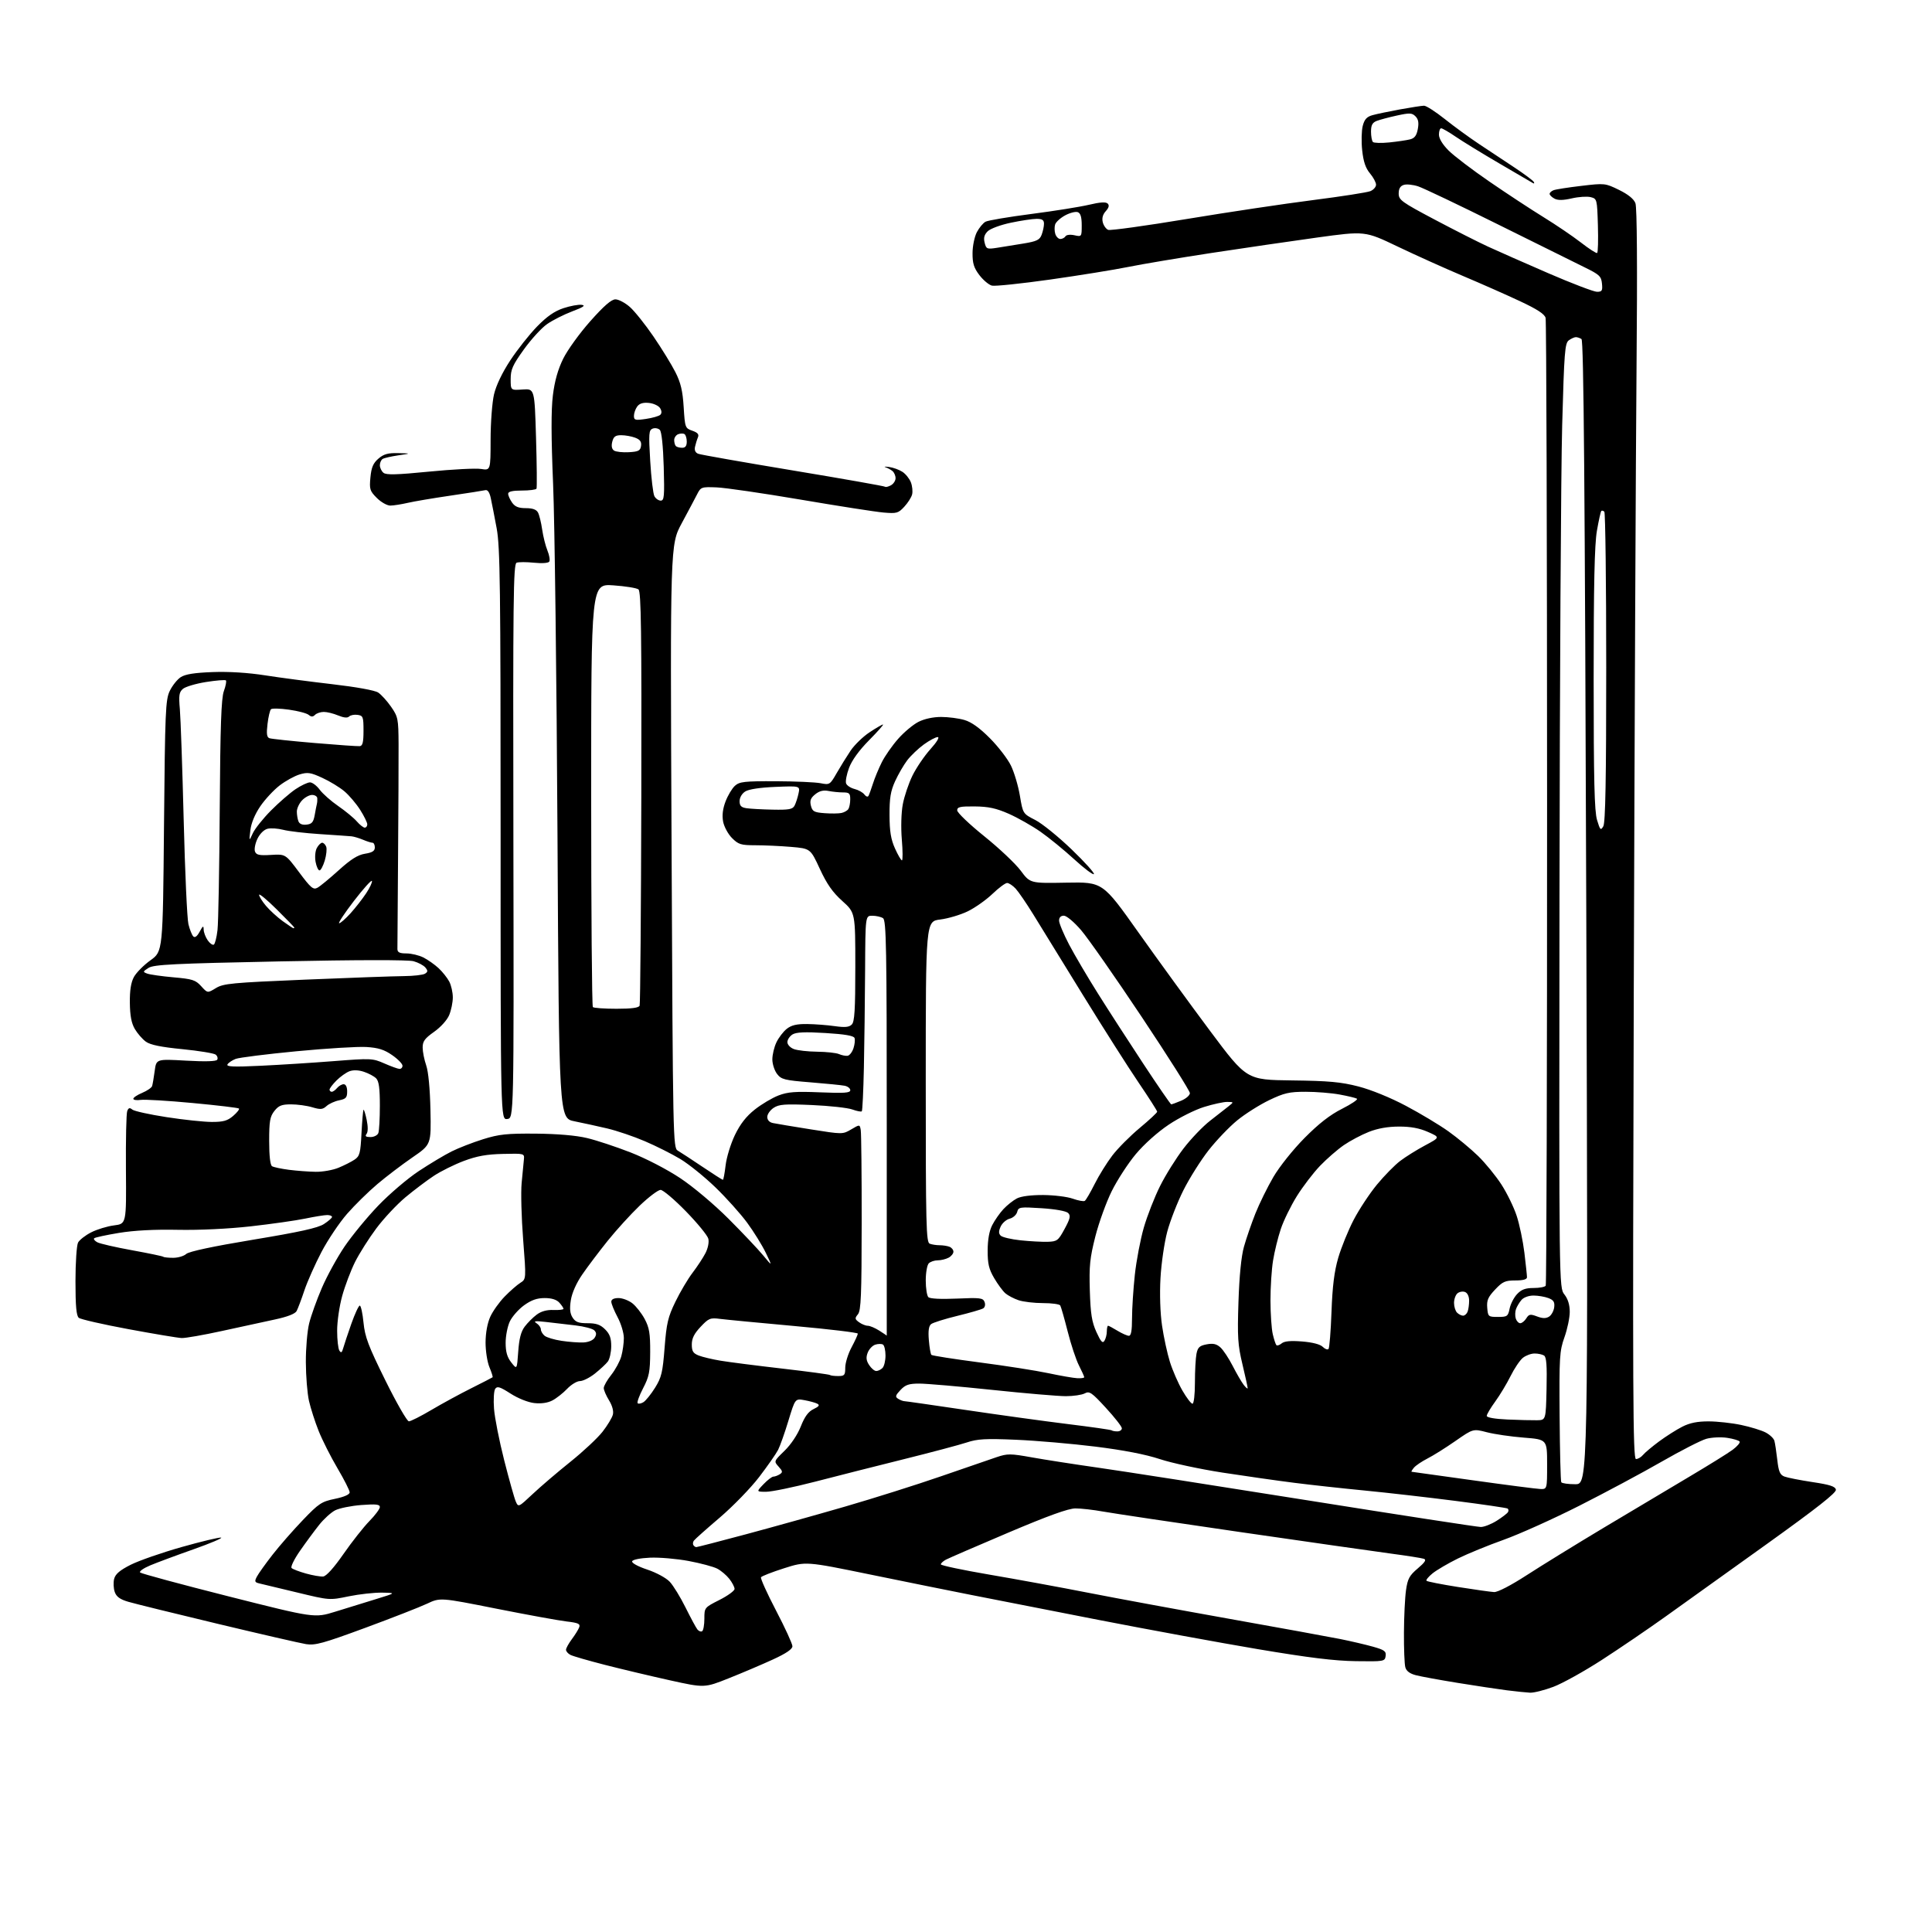 <?xml version="1.0" encoding="UTF-8" standalone="no"?>
<svg 
  version="1.1" 
  xmlns="http://www.w3.org/2000/svg" 
  xmlns:xlink="http://www.w3.org/1999/xlink" 
  xmlns:svg="http://www.w3.org/2000/svg"
  xmlns:rdf="http://www.w3.org/1999/02/22-rdf-syntax-ns#"
  xmlns:cc="http://creativecommons.org/ns#"
  xmlns:dc="http://purl.org/dc/elements/1.1/"
  viewBox="0 0 768 768"
  width="768"
  height="768"
>
<style>svg {background-color: white; }</style>"
<path stroke="none" fill="black" fill-rule="evenodd" d="M608.23,672.87C606.73,672.80 602.58,672.37 599.00,671.92C595.42,671.46 586.65,670.14 579.50,668.98C572.35,667.82 564.86,666.45 562.86,665.93C560.39,665.29 559.04,664.27 558.63,662.74C558.30,661.51 558.05,655.33 558.09,649.00C558.12,642.67 558.49,635.09 558.91,632.14C559.56,627.57 560.25,626.29 563.59,623.47C566.47,621.03 567.11,620.02 566.00,619.64C565.17,619.36 559.33,618.43 553.00,617.59C546.67,616.74 519.90,612.92 493.50,609.09C467.10,605.26 442.35,601.56 438.50,600.87C434.65,600.17 429.70,599.61 427.50,599.62C424.70,599.62 416.68,602.52 400.76,609.27C388.25,614.58 377.12,619.40 376.01,619.99C374.90,620.59 374.00,621.42 374.00,621.86C374.00,622.29 382.66,624.12 393.25,625.93C403.84,627.73 421.50,630.97 432.50,633.13C443.50,635.29 468.82,639.96 488.76,643.52C508.71,647.08 528.51,650.69 532.76,651.54C537.02,652.40 542.89,653.77 545.81,654.59C550.37,655.88 551.08,656.41 550.81,658.30C550.51,660.43 550.15,660.50 539.00,660.34C530.53,660.23 520.26,658.97 500.00,655.56C484.88,653.01 456.30,647.76 436.50,643.90C416.70,640.03 393.98,635.58 386.00,634.00C378.02,632.43 359.99,628.78 345.93,625.90C320.35,620.65 320.35,620.65 311.68,623.41C306.91,624.93 302.78,626.54 302.51,626.99C302.23,627.43 304.93,633.40 308.50,640.24C312.08,647.09 315.00,653.46 315.00,654.40C315.00,655.56 312.51,657.26 307.25,659.67C302.99,661.63 295.12,664.98 289.77,667.11C280.05,670.99 280.05,670.99 266.27,667.94C258.70,666.26 247.10,663.51 240.50,661.82C233.90,660.13 227.71,658.34 226.75,657.84C225.79,657.34 225.00,656.43 225.00,655.81C225.00,655.19 226.05,653.30 227.32,651.59C228.60,649.89 229.92,647.76 230.25,646.86C230.75,645.50 229.88,645.10 225.18,644.55C222.06,644.18 209.48,641.89 197.24,639.46C174.98,635.03 174.98,635.03 169.74,637.50C166.86,638.86 155.80,643.18 145.17,647.10C128.47,653.26 125.27,654.14 121.67,653.57C119.38,653.20 103.55,649.56 86.50,645.48C69.45,641.40 53.48,637.47 51.01,636.74C47.71,635.77 46.28,634.74 45.62,632.85C45.12,631.44 45.01,629.10 45.37,627.65C45.86,625.71 47.60,624.22 51.97,622.01C55.24,620.37 64.34,617.20 72.19,614.98C80.05,612.76 87.11,611.07 87.88,611.22C88.65,611.37 83.71,613.47 76.89,615.88C70.08,618.28 62.34,621.16 59.70,622.27C57.05,623.38 55.25,624.65 55.70,625.09C56.14,625.53 71.92,629.79 90.77,634.56C125.04,643.22 125.04,643.22 133.27,640.67C137.80,639.27 145.10,637.01 149.50,635.66C157.50,633.20 157.50,633.20 151.86,633.10C148.75,633.05 142.79,633.71 138.60,634.57C130.99,636.15 130.97,636.15 118.24,633.07C111.23,631.37 104.48,629.75 103.23,629.47C101.23,629.01 101.10,628.68 102.12,626.73C102.76,625.50 105.57,621.58 108.36,618.00C111.15,614.42 116.56,608.24 120.38,604.26C126.74,597.62 127.82,596.91 133.16,595.81C136.84,595.05 139.00,594.09 139.00,593.23C139.00,592.48 136.83,588.19 134.17,583.68C131.51,579.18 128.14,572.51 126.68,568.86C125.22,565.21 123.49,559.81 122.82,556.86C122.16,553.91 121.60,547.00 121.58,541.50C121.55,536.00 122.15,529.02 122.91,526.00C123.66,522.98 125.92,516.67 127.93,512.00C129.94,507.32 133.99,499.93 136.94,495.56C139.90,491.20 145.94,483.85 150.37,479.24C154.80,474.62 162.04,468.45 166.46,465.53C170.88,462.61 176.76,459.09 179.53,457.71C182.29,456.33 187.91,454.15 192.03,452.86C198.41,450.87 201.46,450.55 213.00,450.64C221.64,450.72 228.96,451.34 233.34,452.39C237.11,453.28 244.92,455.87 250.71,458.13C256.77,460.50 265.10,464.81 270.37,468.31C275.58,471.77 283.82,478.70 289.56,484.44C295.09,489.97 301.29,496.52 303.34,499.00C307.06,503.50 307.06,503.50 304.41,498.00C302.95,494.98 299.60,489.57 296.97,486.00C294.33,482.43 288.65,476.10 284.34,471.94C280.03,467.78 273.77,462.73 270.44,460.73C267.11,458.73 260.77,455.54 256.34,453.65C251.92,451.75 245.20,449.48 241.40,448.58C237.61,447.69 231.74,446.41 228.36,445.73C222.22,444.50 222.22,444.50 221.61,332.00C221.27,270.12 220.49,207.35 219.87,192.50C219.08,173.62 219.06,162.99 219.78,157.16C220.48,151.46 221.78,146.85 223.88,142.59C225.57,139.15 230.42,132.44 234.66,127.67C240.09,121.56 243.04,119.00 244.65,119.00C245.90,119.00 248.48,120.36 250.37,122.02C252.26,123.68 256.49,128.97 259.77,133.77C263.05,138.57 266.98,144.96 268.49,147.96C270.61,152.16 271.37,155.36 271.77,161.81C272.28,170.00 272.37,170.23 275.21,171.22C277.36,171.97 277.94,172.67 277.43,173.87C277.05,174.77 276.54,176.45 276.28,177.61C275.98,178.99 276.42,179.95 277.57,180.39C278.53,180.76 295.53,183.75 315.34,187.04C335.15,190.33 351.56,193.23 351.81,193.48C352.06,193.73 353.10,193.48 354.13,192.93C355.16,192.38 356.00,191.10 356.00,190.09C356.00,189.07 355.44,187.79 354.75,187.23C354.06,186.67 352.82,186.00 352.00,185.74C351.18,185.47 351.83,185.43 353.45,185.64C355.07,185.86 357.45,186.72 358.74,187.57C360.03,188.41 361.54,190.30 362.10,191.76C362.66,193.23 362.87,195.37 362.58,196.54C362.29,197.70 360.89,199.91 359.46,201.44C357.08,204.02 356.44,204.19 351.19,203.74C348.06,203.47 333.25,201.16 318.28,198.61C303.31,196.07 288.26,193.87 284.84,193.74C278.85,193.51 278.58,193.60 277.11,196.50C276.27,198.15 273.52,203.32 271.00,208.00C266.41,216.50 266.41,216.50 266.96,336.39C267.49,453.16 267.55,456.31 269.42,457.39C270.47,458.00 274.84,460.86 279.14,463.75C283.43,466.64 287.13,469.00 287.36,469.00C287.58,469.00 288.07,466.41 288.44,463.25C288.80,460.09 290.47,454.67 292.13,451.21C294.26,446.80 296.63,443.76 300.06,441.05C302.74,438.93 306.98,436.41 309.47,435.46C313.18,434.04 316.18,433.82 326.00,434.22C335.60,434.62 338.00,434.45 338.00,433.38C338.00,432.64 336.99,431.84 335.75,431.60C334.51,431.35 328.38,430.75 322.13,430.24C311.84,429.42 310.58,429.10 308.90,426.92C307.88,425.59 307.03,422.99 307.02,421.15C307.01,419.31 307.73,416.26 308.63,414.37C309.52,412.49 311.38,410.06 312.76,408.97C314.62,407.51 316.73,407.02 320.88,407.07C323.97,407.11 328.91,407.49 331.85,407.91C335.90,408.48 337.53,408.33 338.60,407.26C339.71,406.14 340.00,401.48 340.00,384.33C340.00,362.81 340.00,362.81 334.82,358.15C330.97,354.69 328.69,351.43 325.90,345.40C322.16,337.31 322.16,337.31 314.43,336.65C310.18,336.29 303.81,336.00 300.27,336.00C294.54,336.00 293.54,335.69 291.00,333.15C289.43,331.58 287.84,328.64 287.45,326.61C286.99,324.11 287.30,321.51 288.42,318.58C289.33,316.20 291.00,313.40 292.14,312.37C293.97,310.72 295.89,310.51 308.36,310.55C316.14,310.58 324.16,310.94 326.19,311.34C329.79,312.05 329.94,311.96 332.62,307.28C334.13,304.65 336.62,300.64 338.15,298.36C339.69,296.09 343.05,292.83 345.64,291.11C348.23,289.40 350.64,288.00 351.00,288.00C351.37,288.00 348.88,290.81 345.48,294.25C341.53,298.24 338.65,302.21 337.52,305.21C336.55,307.80 336.02,310.60 336.34,311.43C336.65,312.26 338.17,313.25 339.71,313.64C341.24,314.02 342.99,315.00 343.60,315.82C344.20,316.63 344.93,316.90 345.22,316.40C345.50,315.91 346.31,313.70 347.01,311.50C347.70,309.30 349.29,305.48 350.53,303.00C351.77,300.52 354.69,296.34 357.02,293.71C359.34,291.07 362.97,288.04 365.08,286.96C367.43,285.76 370.93,285.00 374.09,285.00C376.94,285.00 381.12,285.54 383.38,286.21C386.17,287.02 389.44,289.37 393.50,293.46C396.81,296.78 400.57,301.67 401.86,304.33C403.16,306.98 404.76,312.37 405.42,316.30C406.62,323.45 406.62,323.45 411.55,325.97C414.26,327.36 420.75,332.62 425.99,337.66C431.22,342.69 435.20,347.11 434.84,347.48C434.48,347.85 430.94,345.18 426.98,341.55C423.02,337.92 417.02,333.02 413.64,330.65C410.26,328.29 404.57,325.07 401.00,323.49C395.96,321.28 392.92,320.62 387.50,320.57C381.66,320.51 380.50,320.77 380.50,322.13C380.50,323.03 385.34,327.66 391.26,332.42C397.18,337.18 403.70,343.34 405.76,346.11C409.50,351.14 409.50,351.14 423.92,350.87C438.34,350.61 438.34,350.61 452.47,370.55C460.25,381.52 473.12,399.22 481.08,409.88C495.56,429.26 495.56,429.26 513.53,429.48C528.27,429.66 533.03,430.10 540.00,431.89C545.03,433.19 552.72,436.32 558.86,439.58C564.56,442.59 572.18,447.17 575.78,449.74C579.39,452.31 584.69,456.72 587.58,459.53C590.46,462.34 594.63,467.45 596.85,470.88C599.06,474.31 601.79,479.90 602.90,483.31C604.02,486.71 605.40,493.31 605.97,497.97C606.53,502.63 607.00,507.02 607.00,507.72C607.00,508.58 605.46,509.00 602.37,509.00C598.34,509.00 597.29,509.47 594.32,512.63C591.51,515.61 590.95,516.90 591.20,519.88C591.49,523.38 591.63,523.50 595.46,523.50C599.14,523.50 599.47,523.27 600.10,520.18C600.47,518.36 601.80,515.77 603.06,514.43C604.79,512.59 606.39,512.00 609.62,512.00C611.96,512.00 614.14,511.59 614.45,511.08C614.76,510.57 615.01,424.28 614.99,319.33C614.98,214.37 614.71,127.54 614.40,126.36C613.99,124.84 611.03,122.91 604.16,119.70C598.85,117.21 588.65,112.70 581.50,109.68C574.35,106.66 562.67,101.40 555.55,97.99C542.61,91.80 542.61,91.80 523.55,94.43C513.07,95.88 494.15,98.64 481.50,100.57C468.85,102.50 454.00,105.00 448.50,106.11C443.00,107.23 429.05,109.48 417.50,111.12C405.95,112.75 395.51,113.84 394.30,113.54C393.08,113.23 390.85,111.36 389.33,109.37C387.13,106.49 386.58,104.70 386.60,100.62C386.61,97.78 387.38,94.07 388.32,92.28C389.26,90.51 390.81,88.64 391.77,88.13C392.73,87.61 400.93,86.23 410.01,85.05C419.08,83.88 429.38,82.23 432.89,81.40C437.30,80.35 439.60,80.20 440.32,80.92C441.03,81.63 440.80,82.57 439.56,83.94C438.37,85.25 437.97,86.74 438.37,88.35C438.71,89.69 439.68,91.05 440.54,91.38C441.39,91.70 455.46,89.76 471.79,87.05C488.13,84.34 510.73,80.96 522.00,79.53C533.27,78.09 543.51,76.50 544.75,75.98C545.99,75.47 547.00,74.31 547.00,73.42C547.00,72.52 545.91,70.50 544.58,68.91C542.85,66.85 541.97,64.27 541.49,59.76C541.12,56.31 541.22,51.94 541.71,50.05C542.38,47.45 543.31,46.42 545.55,45.79C547.17,45.33 552.10,44.30 556.50,43.49C560.90,42.69 565.21,42.03 566.07,42.02C566.94,42.01 570.65,44.40 574.34,47.33C578.02,50.27 584.18,54.76 588.03,57.31C591.88,59.86 598.18,64.04 602.03,66.59C605.88,69.14 609.31,71.70 609.67,72.27C610.02,72.84 609.90,73.08 609.40,72.80C608.91,72.51 602.88,68.99 596.00,64.97C589.12,60.95 581.31,56.16 578.64,54.33C575.96,52.50 573.38,51.00 572.89,51.00C572.40,51.00 572.00,52.12 572.00,53.50C572.00,55.07 573.44,57.44 575.85,59.85C577.96,61.96 585.27,67.53 592.10,72.21C598.92,76.90 608.57,83.24 613.54,86.30C618.51,89.36 625.22,93.91 628.43,96.40C631.65,98.90 634.55,100.78 634.89,100.57C635.23,100.37 635.36,95.43 635.19,89.60C634.88,79.17 634.83,79.00 632.30,78.36C630.89,78.01 627.52,78.23 624.80,78.86C621.36,79.65 619.28,79.68 617.93,78.96C616.87,78.39 616.00,77.54 616.00,77.07C616.00,76.60 616.71,75.94 617.58,75.61C618.45,75.27 623.41,74.50 628.59,73.89C637.88,72.79 638.10,72.81 643.58,75.49C647.23,77.28 649.47,79.09 650.11,80.79C650.74,82.44 650.90,106.06 650.55,145.94C650.25,180.35 649.76,292.09 649.45,394.25C648.98,554.73 649.10,580.00 650.33,580.00C651.11,580.00 652.37,579.26 653.13,578.35C653.88,577.44 656.76,575.03 659.52,572.98C662.29,570.94 666.43,568.31 668.73,567.14C671.71,565.62 674.73,565.01 679.21,565.02C682.67,565.03 688.50,565.67 692.16,566.45C695.83,567.22 700.18,568.56 701.84,569.42C703.50,570.28 705.08,571.77 705.35,572.74C705.62,573.71 706.13,577.11 706.50,580.31C707.03,585.01 707.57,586.27 709.33,586.95C710.52,587.41 715.55,588.40 720.49,589.15C727.43,590.19 729.56,590.88 729.80,592.18C730.03,593.37 722.22,599.52 702.47,613.68C687.27,624.58 669.13,637.57 662.16,642.55C655.20,647.53 643.77,655.31 636.76,659.84C629.76,664.37 621.08,669.19 617.49,670.54C613.90,671.89 609.73,672.94 608.23,672.87zM279.11,648.43C279.60,648.13 280.00,645.89 280.00,643.46C280.00,639.05 280.03,639.02 286.00,636.00C289.30,634.33 292.00,632.36 292.00,631.62C292.00,630.88 291.06,629.08 289.91,627.61C288.76,626.15 286.59,624.32 285.09,623.55C283.58,622.77 278.48,621.40 273.75,620.52C269.01,619.63 262.11,619.04 258.40,619.20C254.45,619.38 251.50,619.98 251.28,620.65C251.06,621.31 253.61,622.71 257.29,623.93C260.90,625.13 264.79,627.24 266.24,628.78C267.64,630.28 270.47,634.88 272.51,639.00C274.56,643.12 276.68,647.06 277.23,647.74C277.78,648.42 278.63,648.73 279.11,648.43zM593.92,632.87C595.36,632.95 600.57,630.25 606.92,626.14C612.74,622.37 626.50,613.89 637.50,607.30C648.50,600.71 663.80,591.59 671.50,587.03C679.20,582.46 686.97,577.64 688.77,576.30C690.57,574.96 691.81,573.50 691.53,573.05C691.25,572.60 689.02,571.93 686.57,571.56C684.11,571.19 680.40,571.37 678.30,571.95C676.21,572.53 668.20,576.63 660.50,581.05C652.80,585.48 638.05,593.37 627.73,598.59C617.41,603.81 603.91,609.88 597.73,612.09C591.55,614.29 583.35,617.65 579.50,619.55C575.65,621.45 571.15,624.09 569.50,625.41C567.85,626.74 566.75,628.08 567.06,628.39C567.37,628.70 573.00,629.81 579.56,630.85C586.13,631.89 592.59,632.80 593.92,632.87zM128.47,626.68C129.71,626.57 132.69,623.26 136.56,617.70C139.92,612.86 144.55,607.00 146.84,604.66C149.13,602.33 151.00,599.81 151.00,599.07C151.00,598.00 149.44,597.83 143.62,598.27C139.56,598.58 134.88,599.53 133.22,600.38C131.57,601.24 128.70,603.84 126.86,606.17C125.01,608.49 121.60,613.11 119.29,616.43C116.97,619.75 115.45,622.85 115.91,623.31C116.37,623.77 118.94,624.75 121.62,625.50C124.30,626.25 127.39,626.78 128.47,626.68zM276.79,615.00C277.17,615.00 286.03,612.71 296.49,609.91C306.94,607.11 324.73,602.14 336.00,598.87C347.27,595.60 364.38,590.20 374.00,586.87C383.62,583.55 393.61,580.11 396.18,579.24C400.48,577.79 401.64,577.80 410.18,579.33C415.31,580.25 427.15,582.09 436.50,583.42C445.85,584.75 483.37,590.60 519.88,596.42C556.40,602.24 587.34,607.00 588.65,607.00C589.97,607.00 592.79,605.89 594.94,604.54C597.08,603.19 599.10,601.64 599.43,601.11C599.76,600.58 599.69,599.92 599.26,599.66C598.84,599.40 589.49,598.03 578.49,596.62C567.50,595.21 551.30,593.36 542.50,592.51C533.70,591.66 521.10,590.28 514.50,589.44C507.90,588.61 495.09,586.78 486.03,585.39C476.98,583.99 465.73,581.57 461.03,580.01C455.42,578.15 446.69,576.46 435.50,575.06C426.15,573.90 411.95,572.67 403.95,572.33C391.76,571.81 388.57,571.98 384.28,573.41C381.47,574.34 370.24,577.33 359.33,580.04C348.42,582.75 332.53,586.78 324.02,588.99C315.50,591.19 306.75,593.00 304.58,593.00C300.63,593.00 300.63,593.00 303.50,590.00C305.08,588.35 306.85,586.99 307.44,586.98C308.02,586.98 309.16,586.55 309.96,586.05C311.21,585.26 311.14,584.81 309.50,583.00C307.59,580.88 307.60,580.86 311.88,576.69C314.43,574.21 317.06,570.26 318.34,567.01C319.89,563.08 321.33,561.13 323.40,560.14C325.56,559.10 325.94,558.56 324.90,558.00C324.13,557.59 321.83,556.96 319.79,556.59C316.09,555.93 316.09,555.93 313.42,564.71C311.96,569.55 310.10,574.78 309.31,576.34C308.51,577.90 305.12,582.76 301.78,587.13C298.43,591.51 291.38,598.77 286.10,603.28C280.82,607.78 276.19,611.90 275.82,612.44C275.44,612.97 275.35,613.76 275.62,614.20C275.90,614.64 276.42,615.00 276.79,615.00zM211.78,593.87C214.93,590.91 221.66,585.16 226.74,581.09C231.82,577.02 237.57,571.64 239.52,569.14C241.47,566.64 243.32,563.57 243.63,562.32C243.98,560.93 243.39,558.76 242.10,556.66C240.95,554.79 240.00,552.59 240.00,551.77C240.00,550.95 241.34,548.58 242.99,546.52C244.63,544.45 246.43,541.13 246.98,539.13C247.54,537.13 247.99,533.88 247.99,531.90C248.00,529.92 246.88,526.18 245.50,523.60C244.12,521.01 243.00,518.24 243.00,517.45C243.00,516.52 244.03,516.00 245.87,516.00C247.44,516.00 249.93,516.94 251.39,518.09C252.86,519.25 255.06,522.06 256.28,524.34C258.11,527.78 258.49,530.06 258.46,537.50C258.42,545.34 258.06,547.19 255.64,551.85C254.11,554.79 253.14,557.48 253.48,557.81C253.82,558.15 254.86,557.95 255.80,557.37C256.73,556.78 258.81,554.20 260.41,551.63C262.95,547.55 263.43,545.54 264.19,535.73C264.95,526.00 265.52,523.56 268.49,517.45C270.37,513.58 273.43,508.41 275.30,505.95C277.17,503.50 279.48,499.99 280.43,498.14C281.44,496.18 281.91,493.80 281.57,492.41C281.24,491.11 277.23,486.21 272.66,481.52C268.09,476.83 263.56,473.00 262.59,473.00C261.62,473.00 257.89,475.81 254.30,479.25C250.71,482.69 244.96,489.00 241.53,493.28C238.10,497.56 233.57,503.55 231.48,506.60C229.12,510.02 227.38,513.93 226.92,516.82C226.38,520.22 226.57,522.12 227.61,523.75C228.75,525.54 229.97,526.00 233.57,526.00C237.04,526.00 238.66,526.57 240.55,528.45C242.41,530.31 242.99,531.95 242.97,535.20C242.95,537.57 242.34,540.29 241.61,541.25C240.88,542.21 238.58,544.34 236.51,546.00C234.43,547.65 231.75,549.00 230.55,549.00C229.35,549.00 227.05,550.39 225.44,552.09C223.82,553.79 221.19,555.86 219.58,556.70C217.71,557.68 215.13,558.05 212.37,557.74C209.88,557.46 205.91,555.87 202.94,553.96C198.72,551.26 197.65,550.92 196.85,552.09C196.32,552.86 196.11,556.42 196.38,560.00C196.65,563.58 198.47,572.80 200.43,580.50C202.39,588.20 204.46,595.57 205.03,596.87C206.06,599.22 206.11,599.20 211.78,593.87zM612.25,591.90C615.00,592.00 615.00,592.00 615.00,582.11C615.00,572.21 615.00,572.21 605.75,571.48C600.66,571.08 594.05,570.12 591.05,569.34C585.59,567.92 585.59,567.92 578.55,572.82C574.67,575.52 569.67,578.66 567.43,579.79C565.20,580.93 562.78,582.56 562.06,583.43C561.34,584.29 560.92,585.02 561.13,585.05C561.33,585.07 572.30,586.60 585.50,588.44C598.70,590.29 610.74,591.84 612.25,591.90zM626.21,590.00C631.30,590.00 631.30,590.00 630.57,362.76C630.01,191.64 629.54,135.33 628.66,134.77C628.02,134.36 627.02,134.02 626.44,134.02C625.86,134.01 624.60,134.58 623.63,135.28C622.06,136.43 621.79,139.89 620.99,169.03C620.50,186.89 620.02,271.33 619.92,356.68C619.74,511.85 619.74,511.85 621.87,514.56C623.28,516.35 624.00,518.70 624.00,521.48C624.00,523.79 623.05,528.34 621.89,531.59C619.94,537.07 619.80,539.35 619.97,562.96C620.07,576.97 620.37,588.78 620.63,589.21C620.90,589.65 623.41,590.00 626.21,590.00zM444.17,569.00C445.18,569.00 445.98,568.44 445.95,567.75C445.93,567.06 443.07,563.41 439.60,559.64C433.98,553.52 433.07,552.89 431.21,553.89C430.07,554.50 426.67,555.00 423.67,555.00C420.66,555.00 407.49,553.88 394.40,552.50C381.31,551.12 368.29,550.00 365.47,550.00C361.27,550.00 359.92,550.46 357.95,552.55C355.93,554.71 355.78,555.25 357.03,556.04C357.84,556.55 358.95,556.98 359.50,556.99C360.05,557.00 371.07,558.58 384.00,560.50C396.93,562.42 415.15,564.94 424.50,566.09C433.85,567.24 441.69,568.36 441.92,568.59C442.15,568.81 443.16,569.00 444.17,569.00zM162.53,565.00C163.25,565.00 167.28,562.97 171.48,560.48C175.69,557.99 182.82,554.11 187.32,551.86C191.82,549.61 195.64,547.64 195.81,547.49C195.98,547.34 195.42,545.54 194.56,543.49C193.70,541.43 193.01,537.00 193.02,533.63C193.04,529.84 193.75,525.94 194.89,523.43C195.91,521.19 198.49,517.57 200.62,515.39C202.75,513.21 205.55,510.76 206.84,509.95C209.18,508.47 209.18,508.47 207.96,492.74C207.28,484.09 207.01,473.98 207.36,470.26C207.71,466.54 208.11,462.38 208.25,461.00C208.50,458.50 208.50,458.50 199.92,458.70C193.48,458.84 189.60,459.54 184.42,461.48C180.61,462.91 175.23,465.58 172.45,467.42C169.67,469.26 164.60,473.08 161.19,475.92C157.77,478.77 152.56,484.33 149.60,488.29C146.64,492.26 142.83,498.28 141.13,501.67C139.44,505.07 137.14,511.13 136.03,515.15C134.91,519.17 134.01,525.39 134.02,528.98C134.02,532.57 134.42,536.12 134.91,536.88C135.58,537.95 135.93,537.72 136.44,535.88C136.81,534.57 138.25,530.24 139.65,526.25C141.06,522.26 142.57,519.00 143.02,519.00C143.47,519.00 144.14,522.04 144.50,525.75C145.07,531.47 146.40,534.99 153.20,548.75C157.62,557.69 161.82,565.00 162.53,565.00zM611.00,564.57C614.50,564.50 614.50,564.50 614.78,552.08C614.99,542.81 614.74,539.45 613.78,538.84C613.08,538.40 611.38,538.03 610.00,538.04C608.62,538.04 606.53,538.82 605.35,539.77C604.17,540.72 601.98,543.98 600.48,547.00C598.98,550.02 596.23,554.59 594.38,557.13C592.52,559.68 591.00,562.25 591.00,562.84C591.00,563.50 594.25,564.06 599.25,564.28C603.79,564.48 609.08,564.61 611.00,564.57zM474.02,558.00C474.58,558.00 475.00,554.43 475.00,549.62C475.00,545.02 475.28,539.85 475.62,538.15C476.13,535.59 476.84,534.93 479.66,534.40C482.24,533.92 483.59,534.22 485.15,535.63C486.29,536.66 488.48,539.98 490.03,543.00C491.57,546.02 493.54,549.40 494.39,550.50C495.24,551.60 495.95,552.20 495.97,551.83C495.99,551.46 495.05,547.18 493.89,542.33C492.04,534.60 491.85,531.50 492.31,517.50C492.65,507.18 493.42,499.40 494.49,495.60C495.40,492.35 497.44,486.43 499.02,482.44C500.61,478.45 503.84,471.88 506.20,467.85C508.63,463.72 514.02,456.96 518.58,452.36C524.24,446.65 528.70,443.17 533.49,440.76C537.24,438.86 539.91,437.06 539.41,436.75C538.91,436.44 535.83,435.70 532.57,435.10C529.30,434.49 523.22,434.00 519.04,434.00C512.47,434.00 510.50,434.46 504.47,437.35C500.64,439.20 494.93,442.81 491.79,445.38C488.65,447.95 483.53,453.30 480.42,457.27C477.31,461.25 472.81,468.39 470.42,473.15C468.03,477.91 465.14,485.33 463.99,489.65C462.84,493.97 461.63,502.26 461.31,508.08C460.95,514.43 461.20,521.97 461.93,526.96C462.60,531.53 464.01,538.02 465.06,541.39C466.12,544.75 468.34,549.86 470.01,552.75C471.68,555.64 473.48,558.00 474.02,558.00zM428.25,547.86C429.76,547.94 431.00,547.76 431.00,547.46C431.00,547.16 430.06,545.07 428.91,542.81C427.75,540.56 425.73,534.47 424.42,529.28C423.10,524.10 421.77,519.44 421.46,518.93C421.14,518.42 418.05,518.00 414.59,518.00C411.13,518.00 406.77,517.49 404.90,516.86C403.03,516.23 400.67,514.99 399.65,514.11C398.63,513.23 396.62,510.50 395.19,508.06C393.09,504.48 392.59,502.35 392.61,497.06C392.63,492.75 393.25,489.30 394.43,487.00C395.42,485.07 397.41,482.22 398.86,480.66C400.31,479.10 402.72,477.19 404.20,476.41C405.88,475.53 409.85,475.02 414.70,475.04C418.99,475.07 424.27,475.72 426.43,476.49C428.60,477.26 430.75,477.66 431.21,477.37C431.67,477.09 433.43,474.07 435.13,470.68C436.83,467.28 440.00,462.17 442.17,459.33C444.34,456.49 449.24,451.56 453.06,448.38C456.88,445.20 460.00,442.29 460.00,441.92C460.00,441.55 456.68,436.35 452.62,430.37C448.56,424.39 438.58,408.70 430.45,395.50C422.32,382.30 413.46,367.90 410.75,363.50C408.04,359.10 404.88,354.49 403.74,353.25C402.59,352.01 401.06,351.00 400.34,351.00C399.62,351.00 396.99,352.96 394.50,355.35C392.00,357.74 387.61,360.84 384.73,362.25C381.85,363.65 376.91,365.13 373.75,365.52C368.00,366.23 368.00,366.23 368.00,430.01C368.00,487.24 368.16,493.85 369.58,494.39C370.45,494.73 372.21,495.00 373.50,495.00C374.79,495.00 376.55,495.27 377.42,495.61C378.29,495.94 379.00,496.82 379.00,497.57C379.00,498.32 378.13,499.40 377.07,499.96C376.00,500.53 374.07,501.00 372.77,501.00C371.46,501.00 369.86,501.54 369.20,502.20C368.54,502.86 368.00,505.92 368.00,509.00C368.00,512.08 368.47,515.07 369.03,515.63C369.68,516.28 373.99,516.49 380.38,516.21C389.62,515.80 390.76,515.94 391.38,517.55C391.78,518.59 391.55,519.66 390.82,520.11C390.13,520.53 385.51,521.87 380.54,523.08C375.57,524.29 370.89,525.76 370.14,526.35C369.20,527.10 368.92,529.02 369.23,532.71C369.47,535.62 369.93,538.26 370.24,538.58C370.56,538.90 379.18,540.25 389.38,541.58C399.59,542.91 411.89,544.83 416.72,545.86C421.55,546.89 426.74,547.79 428.25,547.86zM333.17,547.00C335.71,547.00 336.00,546.66 336.00,543.65C336.00,541.81 337.12,538.18 338.50,535.60C339.88,533.01 341.00,530.56 341.00,530.14C341.00,529.73 329.64,528.36 315.75,527.11C301.86,525.85 288.59,524.58 286.25,524.28C282.32,523.77 281.72,524.01 278.50,527.43C275.95,530.13 275.00,532.04 275.00,534.45C275.00,537.13 275.52,537.96 277.75,538.84C279.26,539.43 283.20,540.37 286.50,540.91C289.80,541.46 300.82,542.87 311.00,544.04C321.18,545.22 329.69,546.36 329.92,546.59C330.15,546.82 331.61,547.00 333.17,547.00zM348.32,545.00C349.03,545.00 350.14,544.46 350.80,543.80C351.46,543.14 352.00,540.92 352.00,538.86C352.00,536.80 351.55,534.84 350.99,534.49C350.44,534.15 349.06,534.16 347.93,534.52C346.81,534.88 345.45,536.32 344.92,537.72C344.19,539.62 344.34,540.87 345.50,542.63C346.35,543.94 347.62,545.00 348.32,545.00zM206.00,537.31C206.36,532.20 207.09,529.34 208.56,527.38C209.70,525.86 211.84,523.71 213.33,522.60C215.12,521.26 217.39,520.63 220.02,520.74C222.21,520.82 224.00,520.62 224.00,520.28C224.00,519.94 223.26,518.83 222.35,517.83C221.24,516.61 219.29,516.00 216.50,516.00C213.46,516.00 211.20,516.80 208.32,518.88C206.13,520.47 203.59,523.35 202.67,525.28C201.75,527.22 201.00,531.04 201.00,533.77C201.00,537.40 201.60,539.50 203.25,541.60C205.50,544.47 205.50,544.47 206.00,537.31zM528.10,536.24C528.48,535.83 529.01,529.20 529.29,521.50C529.66,511.32 530.39,505.46 531.96,500.03C533.16,495.92 535.91,489.13 538.09,484.94C540.27,480.75 544.44,474.44 547.35,470.91C550.26,467.38 554.41,463.15 556.57,461.51C558.73,459.86 563.20,457.07 566.50,455.31C572.49,452.11 572.49,452.11 567.65,449.97C564.28,448.47 560.79,447.82 556.16,447.83C551.74,447.83 547.70,448.54 544.14,449.94C541.19,451.11 536.71,453.48 534.19,455.21C531.67,456.95 527.41,460.65 524.74,463.43C522.07,466.22 517.91,471.65 515.51,475.50C513.11,479.35 510.24,485.23 509.13,488.57C508.01,491.90 506.63,497.53 506.06,501.07C505.48,504.60 505.02,511.77 505.03,517.00C505.04,522.23 505.45,528.22 505.94,530.33C506.43,532.44 507.08,534.41 507.39,534.72C507.70,535.03 508.64,534.71 509.49,534.01C510.56,533.12 513.06,532.89 517.62,533.26C521.74,533.59 524.82,534.39 525.81,535.39C526.69,536.27 527.72,536.65 528.10,536.24zM231.90,533.65C233.90,533.56 235.74,532.79 236.38,531.78C237.17,530.52 237.13,529.73 236.23,528.83C235.56,528.16 232.19,527.27 228.75,526.87C225.31,526.47 220.03,525.85 217.00,525.50C212.76,525.02 211.90,525.13 213.25,525.99C214.21,526.60 215.00,527.70 215.00,528.43C215.00,529.16 215.67,530.31 216.48,530.98C217.30,531.66 220.33,532.57 223.23,533.00C226.13,533.44 230.03,533.73 231.90,533.65zM439.03,532.98C439.55,532.17 439.98,530.49 439.98,529.25C439.99,528.01 440.21,527.00 440.48,527.00C440.74,527.00 442.43,527.90 444.23,529.00C446.03,530.09 448.06,530.99 448.75,531.00C449.63,531.00 450.00,528.94 450.00,524.04C450.00,520.21 450.50,512.45 451.11,506.79C451.72,501.13 453.33,492.68 454.68,488.00C456.03,483.32 458.93,475.90 461.13,471.50C463.32,467.10 467.54,460.35 470.50,456.50C473.46,452.65 478.20,447.70 481.05,445.50C483.90,443.30 487.19,440.73 488.36,439.78C490.50,438.07 490.50,438.07 487.86,438.03C486.40,438.01 482.26,438.91 478.65,440.03C475.04,441.14 468.71,444.31 464.58,447.08C460.15,450.04 454.78,454.85 451.48,458.80C448.41,462.48 444.11,469.10 441.93,473.50C439.75,477.90 436.82,486.00 435.42,491.50C433.25,500.03 432.92,503.20 433.22,513.00C433.51,522.29 434.01,525.46 435.83,529.48C437.59,533.35 438.30,534.14 439.03,532.98zM72.21,531.89C70.72,531.83 61.20,530.24 51.07,528.36C40.93,526.48 32.04,524.45 31.32,523.85C30.35,523.04 30.00,519.21 30.00,509.31C30.00,501.92 30.47,495.00 31.03,493.94C31.60,492.88 33.95,491.04 36.26,489.87C38.57,488.69 42.66,487.45 45.34,487.11C50.23,486.50 50.23,486.50 50.06,464.96C49.97,453.11 50.20,442.64 50.57,441.68C51.08,440.35 51.55,440.21 52.59,441.07C53.33,441.69 59.46,443.04 66.22,444.08C72.97,445.13 81.06,445.98 84.19,445.99C88.78,446.00 90.43,445.53 92.69,443.59C94.24,442.26 95.27,440.94 94.99,440.66C94.71,440.37 86.45,439.39 76.64,438.47C66.83,437.55 57.50,436.99 55.90,437.23C54.31,437.46 53.00,437.26 53.00,436.78C53.00,436.29 54.59,435.23 56.54,434.42C58.49,433.60 60.26,432.39 60.47,431.72C60.68,431.05 61.14,428.35 61.49,425.73C62.13,420.95 62.13,420.95 73.92,421.62C81.63,422.05 85.93,421.93 86.34,421.26C86.69,420.69 86.42,419.78 85.74,419.23C85.06,418.69 79.10,417.71 72.50,417.06C64.00,416.23 59.77,415.36 58.00,414.09C56.62,413.10 54.65,410.83 53.60,409.05C52.24,406.73 51.68,403.76 51.62,398.65C51.56,393.70 52.06,390.54 53.23,388.37C54.17,386.65 57.13,383.65 59.83,381.72C64.74,378.19 64.74,378.19 65.19,328.35C65.61,282.69 65.80,278.18 67.47,274.68C68.48,272.57 70.44,270.10 71.83,269.19C73.64,268.01 77.25,267.43 84.53,267.16C90.96,266.92 98.63,267.40 105.39,268.46C111.26,269.38 123.27,270.96 132.08,271.98C141.53,273.07 149.00,274.42 150.32,275.29C151.55,276.10 153.87,278.65 155.47,280.96C158.22,284.93 158.38,285.72 158.44,295.83C158.47,301.70 158.38,322.02 158.23,341.00C158.07,359.98 157.96,376.29 157.98,377.25C157.99,378.58 158.85,379.00 161.55,379.00C163.50,379.00 166.54,379.73 168.30,380.61C170.06,381.50 172.78,383.41 174.34,384.86C175.90,386.31 177.81,388.72 178.59,390.20C179.37,391.69 180.00,394.51 180.00,396.48C180.00,398.45 179.35,401.61 178.56,403.51C177.74,405.48 175.17,408.33 172.56,410.17C168.83,412.80 168.00,413.94 168.01,416.44C168.02,418.12 168.66,421.30 169.42,423.50C170.28,425.95 170.93,432.81 171.11,441.23C171.40,454.97 171.40,454.97 163.95,460.09C159.85,462.91 153.57,467.68 150.00,470.70C146.43,473.72 141.01,479.04 137.96,482.53C134.92,486.01 130.34,492.83 127.79,497.68C125.25,502.53 122.18,509.42 120.99,512.98C119.80,516.55 118.41,520.23 117.91,521.16C117.32,522.26 114.26,523.45 109.25,524.52C104.99,525.44 95.52,527.49 88.21,529.09C80.90,530.69 73.70,531.95 72.21,531.89zM352.50,530.93C352.50,530.97 352.50,493.86 352.50,448.46C352.50,376.19 352.31,365.81 351.00,364.98C350.18,364.46 348.26,364.02 346.75,364.02C344.00,364.00 344.00,364.00 343.89,385.75C343.82,397.71 343.61,415.10 343.41,424.39C343.21,433.68 342.84,441.50 342.58,441.76C342.32,442.02 340.62,441.69 338.80,441.03C336.99,440.37 329.78,439.58 322.79,439.27C311.98,438.80 309.70,438.97 307.54,440.38C306.14,441.30 305.00,442.93 305.00,444.00C305.00,445.23 305.84,446.14 307.25,446.43C308.49,446.69 315.23,447.82 322.23,448.93C334.96,450.95 334.96,450.95 338.37,448.95C341.77,446.94 341.77,446.94 342.16,449.22C342.38,450.47 342.55,467.07 342.53,486.09C342.51,514.94 342.26,520.98 341.04,522.45C339.74,524.02 339.79,524.37 341.48,525.61C342.53,526.37 344.08,527.00 344.94,527.01C345.80,527.01 347.85,527.88 349.50,528.93C351.15,529.99 352.50,530.89 352.50,530.93zM604.33,526.00C604.98,526.00 606.06,525.13 606.72,524.07C607.77,522.39 608.32,522.29 610.99,523.30C613.20,524.14 614.53,524.16 615.78,523.38C616.72,522.78 617.64,521.11 617.82,519.65C618.07,517.56 617.57,516.79 615.50,516.00C614.05,515.45 611.39,515.00 609.59,515.00C607.71,515.00 605.67,515.74 604.81,516.75C603.98,517.71 603.00,519.35 602.63,520.39C602.26,521.43 602.22,523.12 602.54,524.14C602.87,525.16 603.67,526.00 604.33,526.00zM581.59,523.00C582.25,523.00 583.06,522.29 583.39,521.42C583.73,520.55 584.00,518.57 584.00,517.03C584.00,515.35 583.34,513.96 582.37,513.59C581.48,513.25 580.13,513.48 579.37,514.11C578.62,514.73 578.00,516.45 578.00,517.92C578.00,519.40 578.54,521.14 579.20,521.80C579.86,522.46 580.94,523.00 581.59,523.00zM68.84,500.00C70.77,500.00 73.11,499.31 74.04,498.46C75.13,497.48 84.58,495.46 100.62,492.80C119.05,489.75 126.34,488.14 128.74,486.59C130.52,485.44 131.98,484.16 131.99,483.75C131.99,483.34 131.13,483.00 130.07,483.00C129.00,483.00 125.06,483.63 121.32,484.41C117.57,485.19 107.82,486.57 99.66,487.49C90.69,488.49 79.22,489.04 70.66,488.87C61.42,488.68 53.29,489.11 47.27,490.10C42.20,490.94 37.77,491.90 37.44,492.23C37.10,492.56 37.67,493.29 38.69,493.83C39.71,494.38 45.94,495.81 52.52,497.00C59.11,498.20 64.69,499.36 64.92,499.59C65.15,499.81 66.91,500.00 68.84,500.00zM416.50,493.63C420.23,493.51 420.68,493.16 423.20,488.50C425.42,484.41 425.67,483.26 424.61,482.20C423.84,481.42 419.61,480.65 414.11,480.29C405.38,479.73 404.86,479.81 404.35,481.76C404.05,482.90 402.71,484.11 401.37,484.44C400.03,484.78 398.42,486.18 397.79,487.55C396.94,489.42 396.94,490.34 397.79,491.19C398.42,491.82 401.99,492.66 405.72,493.05C409.45,493.44 414.30,493.70 416.50,493.63zM125.50,465.81C128.25,465.85 132.34,465.13 134.59,464.19C136.84,463.26 139.71,461.81 140.96,460.96C142.99,459.60 143.30,458.41 143.70,450.46C143.96,445.54 144.32,441.35 144.50,441.16C144.69,440.97 145.26,442.77 145.76,445.16C146.32,447.86 146.30,449.97 145.71,450.75C145.01,451.67 145.42,452.00 147.27,452.00C148.65,452.00 150.06,451.29 150.39,450.42C150.73,449.55 151.00,444.63 151.00,439.49C151.00,432.54 150.62,429.76 149.51,428.65C148.69,427.83 146.50,426.66 144.65,426.05C142.50,425.34 140.43,425.27 138.89,425.85C137.58,426.35 135.26,428.00 133.75,429.52C132.24,431.03 131.00,432.66 131.00,433.14C131.00,433.61 131.39,434.00 131.88,434.00C132.36,434.00 133.32,433.32 134.00,432.50C134.68,431.68 135.86,431.00 136.62,431.00C137.47,431.00 138.00,432.10 138.00,433.88C138.00,436.31 137.51,436.85 134.82,437.39C133.06,437.74 130.81,438.76 129.81,439.67C128.27,441.06 127.40,441.14 124.13,440.16C122.01,439.52 118.22,439.00 115.71,439.00C111.97,439.00 110.77,439.48 109.07,441.63C107.31,443.87 107.00,445.68 107.00,453.58C107.00,459.47 107.42,463.14 108.14,463.59C108.77,463.98 111.81,464.62 114.89,465.02C117.98,465.41 122.75,465.77 125.50,465.81zM201.64,444.82C199.00,445.13 199.00,445.13 199.00,331.82C199.00,232.96 198.80,217.42 197.43,210.00C196.56,205.32 195.51,199.93 195.09,198.00C194.60,195.71 193.85,194.62 192.92,194.85C192.14,195.04 185.88,196.02 179.00,197.03C172.12,198.04 164.47,199.33 162.00,199.91C159.53,200.48 156.45,200.96 155.17,200.98C153.89,200.99 151.48,199.64 149.80,197.95C147.01,195.16 146.80,194.48 147.25,189.76C147.63,185.78 148.35,184.10 150.43,182.31C152.55,180.49 154.21,180.03 158.31,180.12C163.50,180.25 163.50,180.25 158.35,181.00C155.52,181.42 152.71,182.06 152.10,182.44C151.50,182.81 151.00,183.94 151.00,184.94C151.00,185.94 151.64,187.29 152.43,187.94C153.53,188.86 157.66,188.75 170.65,187.47C179.89,186.56 189.15,186.09 191.22,186.42C195.00,187.02 195.00,187.02 195.02,174.76C195.02,168.02 195.64,159.92 196.38,156.76C197.23,153.17 199.64,148.13 202.84,143.26C205.65,138.99 210.43,132.95 213.45,129.84C217.38,125.80 220.39,123.70 223.96,122.51C226.70,121.60 229.98,121.00 231.23,121.18C232.91,121.42 231.93,122.09 227.50,123.76C224.20,125.01 219.70,127.28 217.50,128.81C215.30,130.33 211.14,134.88 208.25,138.90C203.79,145.12 203.00,146.89 203.00,150.69C203.00,155.17 203.00,155.17 207.75,154.83C212.50,154.50 212.50,154.50 213.08,174.00C213.40,184.72 213.48,193.84 213.27,194.25C213.06,194.66 210.43,195.00 207.44,195.00C203.69,195.00 202.00,195.40 202.00,196.28C202.00,196.98 202.70,198.56 203.56,199.78C204.71,201.43 206.12,202.00 209.02,202.00C211.72,202.00 213.22,202.54 213.87,203.75C214.38,204.71 215.13,207.75 215.52,210.50C215.92,213.25 216.86,217.01 217.62,218.86C218.37,220.70 218.70,222.67 218.36,223.23C217.98,223.84 215.53,224.02 212.28,223.69C209.28,223.38 206.17,223.38 205.35,223.69C204.06,224.19 203.90,238.03 204.08,334.38C204.28,444.50 204.28,444.50 201.64,444.82zM465.59,439.00C465.85,439.00 467.62,438.35 469.53,437.55C471.44,436.75 473.00,435.40 473.00,434.54C473.00,433.68 464.38,420.04 453.85,404.24C443.32,388.43 432.47,372.91 429.75,369.75C426.96,366.50 423.97,364.00 422.90,364.00C421.68,364.00 421.00,364.70 421.00,365.95C421.00,367.03 422.81,371.33 425.01,375.53C427.22,379.72 432.33,388.40 436.37,394.82C440.40,401.25 448.52,413.81 454.41,422.75C460.30,431.69 465.33,439.00 465.59,439.00zM158.75,424.90C159.44,424.96 160.00,424.39 160.00,423.64C160.00,422.89 158.15,420.99 155.89,419.43C152.74,417.24 150.36,416.49 145.64,416.20C142.26,415.99 129.76,416.75 117.86,417.89C105.95,419.03 95.08,420.40 93.70,420.92C92.32,421.45 90.85,422.43 90.44,423.10C89.85,424.05 92.76,424.18 103.59,423.66C111.24,423.30 124.35,422.47 132.73,421.81C147.39,420.66 148.14,420.69 152.73,422.71C155.35,423.86 158.06,424.85 158.75,424.90zM336.92,419.69C337.70,419.59 338.75,418.25 339.26,416.72C339.77,415.19 339.96,413.34 339.69,412.62C339.34,411.71 335.81,411.11 328.10,410.64C319.94,410.14 316.50,410.30 315.01,411.22C313.91,411.92 313.00,413.28 313.00,414.27C313.00,415.26 314.13,416.48 315.57,417.02C316.98,417.56 321.14,418.03 324.82,418.07C328.49,418.11 332.40,418.53 333.50,419.01C334.60,419.49 336.14,419.80 336.92,419.69zM245.06,401.00C251.12,401.00 253.93,400.62 254.26,399.75C254.53,399.06 254.82,361.79 254.93,316.92C255.07,250.86 254.86,235.14 253.80,234.30C253.09,233.74 248.56,233.01 243.75,232.68C235.00,232.10 235.00,232.10 235.00,315.88C235.00,361.96 235.30,399.97 235.67,400.33C236.03,400.70 240.26,401.00 245.06,401.00zM85.81,392.79C88.80,390.96 92.13,390.64 121.31,389.42C139.01,388.68 156.65,388.05 160.50,388.02C164.35,387.99 168.15,387.56 168.94,387.06C170.12,386.31 170.14,385.88 169.08,384.59C168.37,383.74 166.26,382.61 164.39,382.10C162.28,381.51 142.29,381.54 111.25,382.17C69.09,383.03 61.13,383.42 59.05,384.75C56.73,386.23 56.70,386.35 58.55,387.03C59.62,387.42 64.32,388.09 68.98,388.50C76.50,389.16 77.74,389.56 79.98,392.03C82.50,394.81 82.50,394.81 85.81,392.79zM85.00,375.50C85.47,375.21 86.13,372.61 86.46,369.73C86.80,366.86 87.20,345.15 87.35,321.50C87.57,288.49 87.95,277.63 88.98,274.75C89.73,272.69 90.10,270.76 89.80,270.47C89.51,270.18 85.95,270.47 81.88,271.11C77.82,271.76 73.69,272.99 72.71,273.84C71.20,275.14 71.01,276.42 71.50,281.94C71.81,285.55 72.50,305.38 73.02,326.00C73.53,346.62 74.38,365.24 74.90,367.37C75.42,369.50 76.29,371.69 76.83,372.23C77.48,372.88 78.35,372.24 79.37,370.36C80.67,367.97 80.93,367.83 80.96,369.53C80.98,370.64 81.71,372.56 82.57,373.79C83.43,375.03 84.52,375.79 85.00,375.50zM116.65,369.00C116.84,369.00 117.00,368.88 117.00,368.72C117.00,368.57 113.85,365.32 110.00,361.50C106.15,357.68 103.00,355.07 103.00,355.70C103.00,356.33 104.22,358.30 105.71,360.07C107.21,361.85 110.20,364.58 112.36,366.15C114.53,367.72 116.46,369.00 116.65,369.00zM134.83,367.00C135.34,367.00 137.37,365.22 139.34,363.05C141.30,360.87 144.10,357.30 145.55,355.10C147.01,352.90 148.04,350.69 147.85,350.19C147.66,349.69 144.44,353.27 140.69,358.14C136.95,363.01 134.31,367.00 134.83,367.00zM126.18,352.90C127.23,352.34 131.04,349.20 134.65,345.93C139.49,341.55 142.23,339.83 145.11,339.37C148.02,338.90 149.00,338.27 149.00,336.87C149.00,335.84 148.58,335.00 148.07,335.00C147.55,335.00 145.86,334.47 144.32,333.82C142.77,333.17 140.71,332.55 139.75,332.45C138.79,332.36 133.17,331.96 127.25,331.58C121.34,331.20 114.75,330.43 112.62,329.87C110.48,329.31 107.65,329.12 106.34,329.45C104.93,329.80 103.28,331.45 102.33,333.44C101.44,335.30 101.01,337.58 101.36,338.50C101.89,339.87 103.09,340.12 107.75,339.84C113.50,339.50 113.50,339.50 118.88,346.71C123.55,352.98 124.52,353.79 126.18,352.90zM127.01,346.00C126.50,346.00 125.80,344.47 125.45,342.61C125.10,340.70 125.31,338.28 125.94,337.11C126.56,335.95 127.52,335.00 128.07,335.00C128.61,335.00 129.33,335.71 129.67,336.58C130.00,337.44 129.74,339.92 129.10,342.08C128.45,344.23 127.51,346.00 127.01,346.00zM358.53,342.00C358.89,342.00 358.87,338.29 358.49,333.75C358.09,328.97 358.25,323.08 358.87,319.76C359.45,316.60 361.18,311.47 362.70,308.35C364.23,305.23 367.44,300.50 369.83,297.84C372.42,294.97 373.60,293.00 372.74,293.00C371.95,293.00 369.48,294.32 367.25,295.93C365.03,297.54 362.05,300.38 360.63,302.24C359.22,304.09 357.05,307.84 355.81,310.56C354.03,314.47 353.57,317.27 353.60,324.00C353.62,330.46 354.14,333.64 355.76,337.25C356.93,339.86 358.18,342.00 358.53,342.00zM100.51,331.21C101.35,329.40 104.59,325.35 107.70,322.21C110.82,319.07 115.20,315.26 117.43,313.75C119.67,312.24 122.27,311.01 123.22,311.00C124.17,311.00 125.91,312.32 127.10,313.93C128.29,315.53 131.60,318.46 134.45,320.42C137.30,322.38 140.61,325.12 141.81,326.49C143.01,327.87 144.44,329.00 144.99,329.00C145.55,329.00 146.00,328.41 146.00,327.70C146.00,326.98 144.73,324.38 143.17,321.93C141.61,319.47 138.80,316.16 136.92,314.57C135.04,312.98 131.09,310.57 128.14,309.22C123.47,307.07 122.30,306.89 119.10,307.85C117.08,308.46 113.51,310.43 111.16,312.23C108.82,314.03 105.36,317.75 103.48,320.50C101.34,323.63 99.86,327.18 99.53,330.00C98.99,334.50 98.99,334.50 100.51,331.21zM637.34,328.46C638.18,327.03 638.50,309.81 638.50,265.33C638.50,231.69 638.16,203.83 637.75,203.42C637.34,203.00 636.79,202.87 636.54,203.13C636.29,203.38 635.50,206.94 634.79,211.04C633.85,216.48 633.50,232.42 633.50,270.00C633.51,310.17 633.80,322.48 634.85,325.96C636.06,329.99 636.30,330.23 637.34,328.46zM121.87,327.80C123.98,327.56 124.59,326.83 125.10,324.00C125.44,322.07 125.83,320.05 125.98,319.50C126.12,318.95 126.18,317.94 126.12,317.25C126.05,316.56 125.12,316.00 124.04,316.00C122.96,316.00 121.16,316.98 120.04,318.19C118.92,319.39 118.00,321.38 118.00,322.61C118.00,323.83 118.28,325.57 118.63,326.47C119.04,327.54 120.17,328.00 121.87,327.80zM334.50,323.17C335.60,322.93 336.83,322.23 337.23,321.62C337.64,321.00 337.98,319.26 337.98,317.75C338.00,315.38 337.60,315.00 335.12,315.00C333.54,315.00 330.94,314.74 329.34,314.42C327.30,314.01 325.72,314.41 324.06,315.75C322.23,317.23 321.85,318.25 322.35,320.28C322.93,322.56 323.61,322.94 327.76,323.25C330.36,323.45 333.40,323.41 334.50,323.17zM307.21,321.85C313.64,321.98 315.08,321.71 315.85,320.25C316.35,319.29 317.06,317.13 317.42,315.45C318.07,312.40 318.07,312.40 308.29,312.80C302.15,313.05 297.66,313.73 296.25,314.62C294.93,315.45 294.00,317.05 294.00,318.46C294.00,320.32 294.63,320.96 296.75,321.28C298.26,321.51 302.97,321.77 307.21,321.85zM143.00,296.61C144.15,296.50 144.50,295.08 144.50,290.49C144.50,284.95 144.32,284.47 142.13,284.17C140.83,283.98 139.32,284.28 138.78,284.82C138.13,285.47 136.65,285.33 134.43,284.41C132.58,283.63 130.01,283.00 128.73,283.00C127.45,283.00 125.88,283.52 125.24,284.16C124.37,285.03 123.74,285.03 122.70,284.17C121.94,283.53 118.43,282.61 114.91,282.11C111.38,281.61 108.15,281.53 107.72,281.93C107.30,282.33 106.67,284.97 106.34,287.81C105.87,291.71 106.06,293.08 107.11,293.45C107.88,293.73 115.92,294.58 125.00,295.35C134.07,296.12 142.18,296.69 143.00,296.61zM262.65,199.00C264.03,199.00 264.18,197.31 263.84,185.52C263.59,177.17 263.00,171.60 262.29,170.89C261.65,170.25 260.37,170.03 259.44,170.38C257.92,170.97 257.82,172.28 258.47,183.27C258.87,190.00 259.62,196.29 260.14,197.25C260.65,198.21 261.78,199.00 262.65,199.00zM250.00,179.76C253.81,179.54 254.55,179.15 254.82,177.25C255.06,175.59 254.45,174.74 252.50,174.00C251.06,173.45 248.56,173.00 246.95,173.00C244.65,173.00 243.90,173.54 243.38,175.61C242.95,177.33 243.20,178.52 244.11,179.12C244.88,179.61 247.53,179.90 250.00,179.76zM271.17,178.00C272.44,178.00 273.00,177.26 273.00,175.56C273.00,174.22 272.59,172.87 272.09,172.56C271.59,172.25 270.46,172.27 269.59,172.60C268.72,172.94 268.00,173.99 268.00,174.94C268.00,175.89 268.30,176.97 268.67,177.33C269.03,177.70 270.16,178.00 271.17,178.00zM256.75,166.53C259.36,166.15 261.94,165.41 262.48,164.89C263.11,164.28 263.08,163.34 262.38,162.22C261.78,161.28 259.79,160.35 257.94,160.17C255.61,159.94 254.19,160.38 253.29,161.61C252.58,162.59 252.00,164.25 252.00,165.30C252.00,167.03 252.49,167.16 256.75,166.53zM634.81,115.99C636.82,116.00 637.09,115.57 636.81,112.75C636.53,109.84 635.81,109.16 630.00,106.31C626.42,104.55 610.89,96.86 595.48,89.21C580.07,81.56 565.79,74.75 563.74,74.08C561.70,73.41 559.12,73.14 558.02,73.50C556.63,73.93 556.00,75.01 556.00,76.92C556.00,79.49 557.13,80.31 570.25,87.26C578.09,91.41 587.65,96.26 591.50,98.03C595.35,99.81 606.15,104.57 615.50,108.62C624.85,112.67 633.54,115.98 634.81,115.99zM396.29,98.51C398.61,98.15 403.34,97.39 406.82,96.81C412.12,95.94 413.29,95.38 414.07,93.32C414.58,91.97 415.00,90.00 415.00,88.93C415.00,87.46 414.30,87.00 412.07,87.00C410.45,87.00 405.84,87.69 401.82,88.54C397.74,89.39 393.67,90.90 392.62,91.94C391.26,93.30 390.92,94.56 391.41,96.49C392.04,99.00 392.33,99.12 396.29,98.51zM421.51,95.00C422.26,95.00 423.18,94.52 423.54,93.94C423.91,93.33 425.43,93.15 427.10,93.52C429.97,94.15 430.00,94.12 430.00,89.55C430.00,86.30 429.54,84.76 428.45,84.34C427.59,84.01 425.34,84.58 423.44,85.60C421.54,86.62 419.74,88.26 419.43,89.23C419.12,90.20 419.15,91.90 419.50,93.00C419.85,94.10 420.75,95.00 421.51,95.00zM552.28,56.62C555.45,56.29 559.15,55.75 560.50,55.41C562.32,54.95 563.12,53.90 563.60,51.31C564.07,48.79 563.82,47.39 562.67,46.24C561.29,44.86 560.36,44.82 555.29,45.93C552.11,46.62 548.49,47.59 547.25,48.07C545.54,48.75 545.00,49.76 545.00,52.31C545.00,54.16 545.34,56.01 545.75,56.44C546.16,56.86 549.10,56.94 552.28,56.62z" />

</svg>